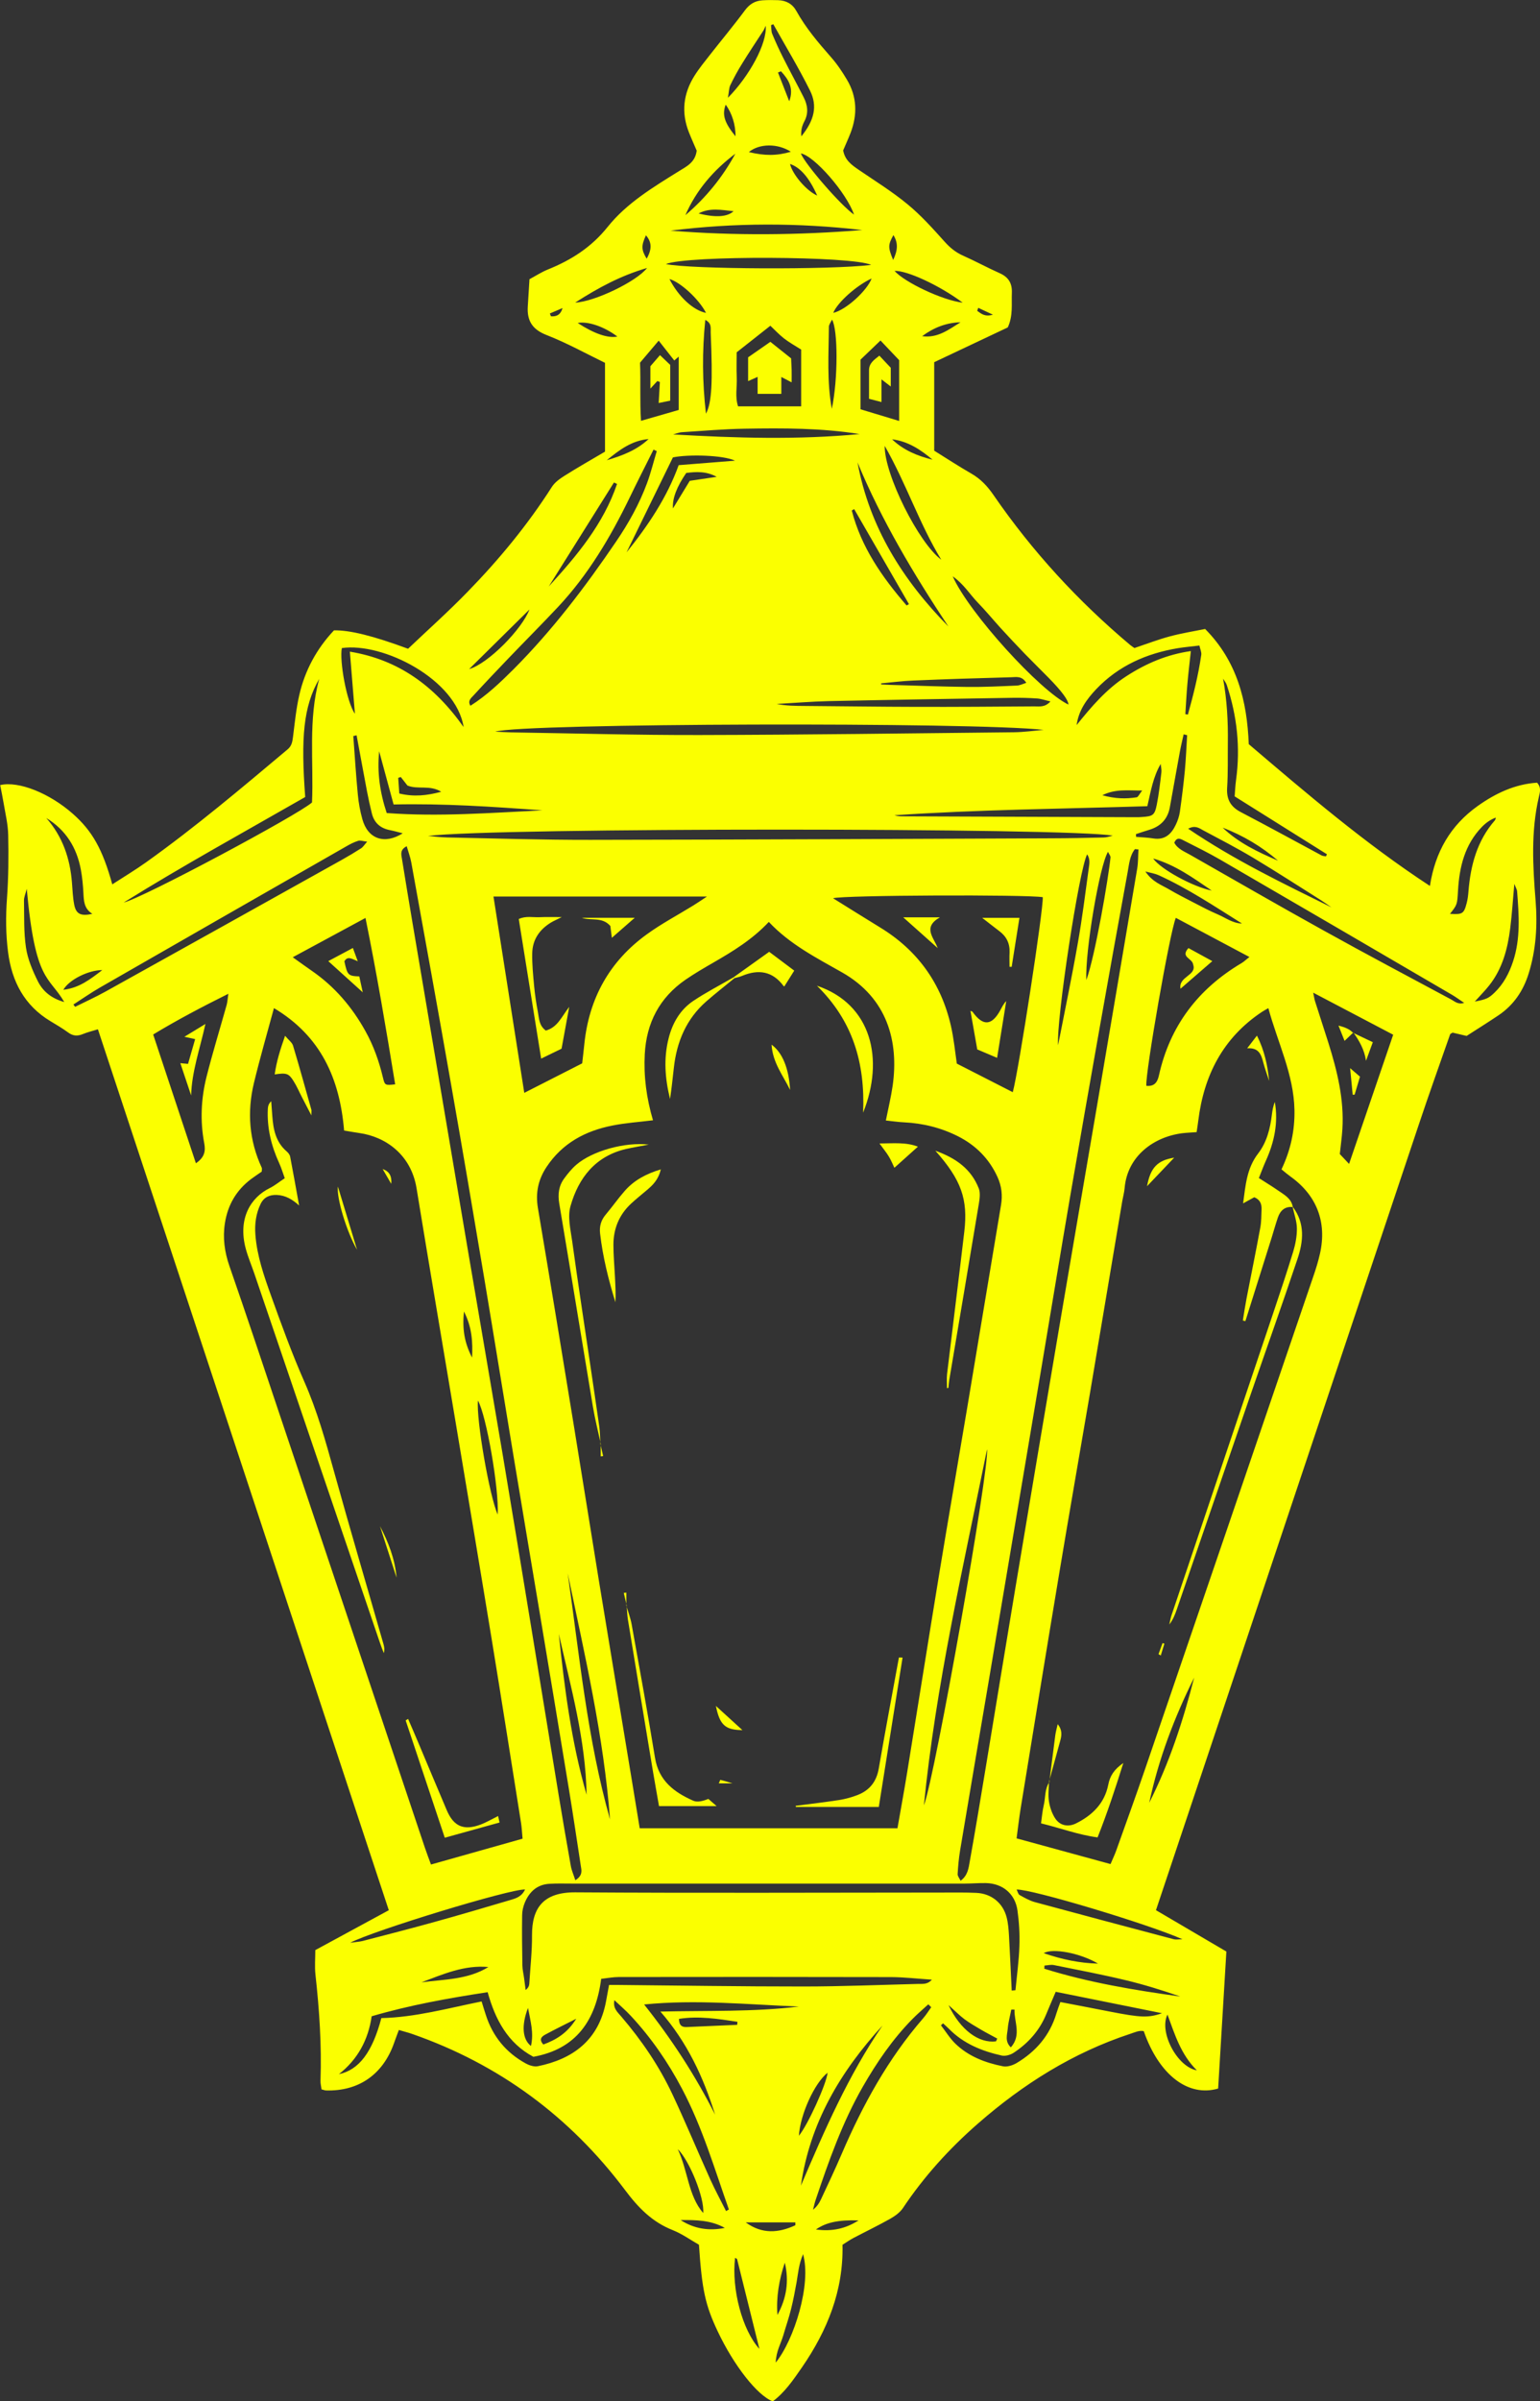 <svg width="43" height="67" viewBox="0 0 43 67" fill="none" xmlns="http://www.w3.org/2000/svg">
<rect x="0" y="0" width="43" height="67" fill="#333333" stroke="none"/>
<g clip-path="url(#clip0_79_1900)">
<path fill-rule="evenodd" clip-rule="evenodd" d="M3.132 24.678C3.47 24.46 3.781 24.272 4.077 24.062C5.451 23.082 6.739 21.994 8.03 20.91C8.149 20.811 8.164 20.692 8.182 20.556C8.231 20.168 8.269 19.777 8.356 19.397C8.513 18.706 8.844 18.099 9.325 17.589C9.765 17.579 10.418 17.741 11.394 18.102C11.941 17.581 12.525 17.062 13.068 16.501C13.939 15.607 14.733 14.645 15.408 13.588C15.489 13.461 15.625 13.362 15.755 13.28C16.126 13.046 16.507 12.829 16.893 12.602V10.124C16.361 9.866 15.827 9.569 15.263 9.349C14.863 9.194 14.712 8.95 14.737 8.55C14.752 8.306 14.767 8.063 14.784 7.791C14.96 7.697 15.122 7.59 15.299 7.519C15.951 7.256 16.512 6.9 16.968 6.33C17.498 5.668 18.234 5.226 18.951 4.78C19.168 4.645 19.413 4.534 19.453 4.203C19.389 4.052 19.308 3.874 19.237 3.695C19.017 3.142 19.078 2.613 19.39 2.116C19.52 1.909 19.676 1.719 19.826 1.527C20.15 1.113 20.488 0.71 20.8 0.288C20.929 0.114 21.082 0.023 21.286 0.009C21.432 -3.914e-05 21.578 -3.914e-05 21.725 0.005C21.948 0.012 22.125 0.106 22.236 0.306C22.499 0.78 22.846 1.188 23.203 1.594C23.372 1.785 23.516 2.001 23.647 2.221C23.93 2.694 23.945 3.194 23.752 3.703C23.686 3.874 23.608 4.04 23.543 4.196C23.591 4.466 23.775 4.6 23.971 4.734C24.434 5.05 24.915 5.347 25.346 5.704C25.72 6.012 26.049 6.38 26.375 6.743C26.527 6.913 26.685 7.042 26.892 7.134C27.236 7.287 27.569 7.469 27.914 7.623C28.16 7.732 28.264 7.906 28.253 8.17C28.24 8.486 28.291 8.809 28.139 9.136C27.466 9.454 26.773 9.781 26.085 10.106V12.575C26.434 12.792 26.771 13.013 27.118 13.212C27.38 13.362 27.57 13.564 27.741 13.813C28.822 15.384 30.102 16.775 31.561 18C31.598 18.031 31.64 18.056 31.676 18.082C32.005 17.971 32.324 17.849 32.651 17.76C32.979 17.671 33.314 17.618 33.65 17.55C34.542 18.45 34.82 19.553 34.868 20.764C36.486 22.141 38.107 23.53 39.926 24.72C40.074 23.768 40.503 23.03 41.257 22.492C41.76 22.133 42.304 21.879 42.918 21.839C43.047 21.979 42.993 22.12 42.967 22.242C42.745 23.2 42.799 24.165 42.877 25.131C42.932 25.821 42.89 26.501 42.683 27.165C42.533 27.648 42.262 28.047 41.839 28.331C41.546 28.528 41.246 28.715 40.951 28.905C40.808 28.871 40.679 28.842 40.559 28.813C40.538 28.826 40.526 28.831 40.517 28.839C40.507 28.846 40.492 28.851 40.49 28.862C40.196 29.704 39.894 30.544 39.612 31.39C37.169 38.68 34.73 45.971 32.277 53.299C32.929 53.683 33.579 54.064 34.243 54.453C34.165 55.736 34.09 57.003 34.013 58.276C33.18 58.52 32.363 57.9 31.936 56.674C31.806 56.647 31.687 56.708 31.563 56.748C29.961 57.274 28.566 58.152 27.302 59.257C26.508 59.951 25.802 60.727 25.213 61.609C25.13 61.733 24.992 61.832 24.859 61.908C24.52 62.099 24.167 62.268 23.822 62.45C23.727 62.501 23.637 62.564 23.524 62.635C23.555 63.909 23.101 65.027 22.393 66.055C22.151 66.404 21.911 66.757 21.577 67.004C21.14 66.837 20.489 65.997 20.045 65.062C19.693 64.321 19.601 63.899 19.516 62.634C19.29 62.506 19.049 62.332 18.784 62.226C18.207 61.999 17.82 61.599 17.449 61.103C15.912 59.059 13.932 57.597 11.513 56.754C11.399 56.713 11.282 56.686 11.137 56.642C11.091 56.769 11.043 56.888 11.001 57.011C10.693 57.882 10.016 58.355 9.103 58.329C9.069 58.329 9.034 58.311 8.977 58.298C8.969 58.22 8.946 58.138 8.949 58.057C8.984 57.062 8.916 56.073 8.807 55.087C8.784 54.87 8.804 54.648 8.804 54.413C9.484 54.044 10.166 53.675 10.856 53.3C8.144 45.092 5.446 36.927 2.734 28.72C2.581 28.768 2.441 28.8 2.312 28.854C2.161 28.916 2.037 28.908 1.903 28.809C1.746 28.694 1.577 28.595 1.409 28.494C0.682 28.057 0.33 27.388 0.225 26.567C0.161 26.067 0.158 25.57 0.195 25.065C0.237 24.48 0.242 23.89 0.229 23.303C0.224 23 0.149 22.7 0.099 22.398C0.072 22.234 0.036 22.069 0.005 21.906C0.523 21.785 1.386 22.135 2.035 22.708C2.575 23.184 2.866 23.697 3.137 24.683L3.132 24.678ZM18.232 31.259C17.824 31.31 17.459 31.333 17.103 31.405C16.347 31.553 15.704 31.895 15.263 32.558C15.028 32.91 14.948 33.284 15.02 33.709C15.366 35.76 15.702 37.812 16.037 39.864C16.267 41.264 16.487 42.666 16.716 44.066C17.022 45.937 17.335 47.806 17.643 49.677C17.717 50.12 17.788 50.565 17.862 51.013H25.059C25.15 50.489 25.244 49.984 25.326 49.478C25.63 47.608 25.926 45.735 26.233 43.865C26.485 42.333 26.752 40.803 27.008 39.271C27.324 37.39 27.634 35.509 27.95 33.627C27.997 33.352 27.968 33.096 27.852 32.841C27.619 32.329 27.244 31.956 26.751 31.706C26.279 31.468 25.771 31.341 25.241 31.316C25.076 31.308 24.913 31.283 24.735 31.265C24.805 30.913 24.88 30.605 24.925 30.294C25.1 29.06 24.777 27.85 23.513 27.133C22.795 26.726 22.055 26.35 21.467 25.724C21.006 26.215 20.465 26.544 19.915 26.861C19.651 27.013 19.387 27.167 19.137 27.339C18.415 27.839 18.049 28.541 18.003 29.416C17.971 30.032 18.049 30.634 18.234 31.263L18.232 31.259ZM31.008 52.013C31.075 51.854 31.129 51.745 31.169 51.63C31.44 50.872 31.715 50.113 31.977 49.35C33.544 44.773 35.108 40.194 36.671 35.614C36.742 35.407 36.808 35.195 36.856 34.982C37.055 34.102 36.767 33.354 36.035 32.83C35.949 32.768 35.869 32.7 35.782 32.628C36.039 32.089 36.155 31.542 36.144 30.972C36.125 29.974 35.674 29.09 35.415 28.13C35.336 28.176 35.281 28.203 35.232 28.237C34.151 28.958 33.616 29.999 33.459 31.266C33.447 31.371 33.428 31.476 33.412 31.589C33.262 31.601 33.14 31.605 33.02 31.619C32.225 31.716 31.479 32.251 31.402 33.148C31.392 33.27 31.358 33.389 31.337 33.509C31.033 35.306 30.734 37.103 30.43 38.899C30.149 40.551 29.859 42.201 29.584 43.853C29.215 46.06 28.857 48.269 28.496 50.477C28.455 50.738 28.424 51.002 28.385 51.295C29.27 51.538 30.125 51.771 31.007 52.012L31.008 52.013ZM14.591 51.303C14.575 51.127 14.569 50.993 14.548 50.861C14.281 49.182 14.017 47.502 13.743 45.824C13.417 43.833 13.082 41.842 12.75 39.851C12.377 37.619 11.996 35.389 11.631 33.156C11.477 32.209 10.758 31.719 10.041 31.616C9.9 31.596 9.758 31.57 9.608 31.545C9.487 30.099 8.96 28.91 7.649 28.129C7.454 28.85 7.257 29.529 7.091 30.215C6.896 31.023 6.955 31.818 7.308 32.582C7.322 32.611 7.308 32.651 7.308 32.691C7.208 32.761 7.106 32.828 7.009 32.9C6.6 33.21 6.361 33.617 6.28 34.128C6.216 34.539 6.27 34.932 6.404 35.32C6.639 36.002 6.875 36.684 7.104 37.369C8.692 42.098 10.279 46.829 11.865 51.559C11.914 51.706 11.971 51.852 12.034 52.025C12.892 51.783 13.722 51.55 14.591 51.304V51.303ZM26.718 29.678C27.273 29.961 27.776 30.219 28.279 30.475C28.451 29.831 29.139 25.356 29.116 25.034C28.673 24.957 23.551 24.976 23.26 25.063C23.709 25.342 24.141 25.613 24.577 25.88C25.62 26.516 26.28 27.434 26.552 28.626C26.633 28.982 26.668 29.348 26.717 29.68L26.718 29.678ZM14.638 30.494C15.192 30.212 15.721 29.943 16.256 29.67C16.275 29.494 16.298 29.312 16.316 29.13C16.447 27.853 17.021 26.823 18.056 26.073C18.47 25.772 18.926 25.532 19.362 25.263C19.469 25.197 19.574 25.125 19.739 25.016H13.779C14.069 26.861 14.355 28.681 14.639 30.495L14.638 30.494ZM31.786 23.701C31.754 23.7 31.722 23.696 31.689 23.693C31.543 23.88 31.527 24.115 31.486 24.337C31.221 25.78 30.962 27.223 30.706 28.668C30.427 30.246 30.149 31.824 29.878 33.402C29.61 34.969 29.352 36.537 29.089 38.104C28.864 39.444 28.639 40.782 28.413 42.121C28.15 43.678 27.89 45.234 27.627 46.789C27.353 48.405 27.078 50.02 26.807 51.637C26.771 51.854 26.752 52.074 26.739 52.293C26.736 52.347 26.788 52.407 26.822 52.478C27.026 52.328 27.045 52.122 27.078 51.938C27.238 51.048 27.385 50.155 27.533 49.263C27.809 47.599 28.079 45.933 28.358 44.269C28.767 41.821 29.179 39.374 29.594 36.927C29.932 34.926 30.278 32.926 30.619 30.925C30.998 28.695 31.377 26.466 31.753 24.236C31.782 24.061 31.777 23.88 31.788 23.702L31.786 23.701ZM16.066 52.463C16.283 52.324 16.236 52.184 16.216 52.054C16.108 51.353 16.005 50.651 15.89 49.952C15.611 48.251 15.328 46.55 15.044 44.85C14.815 43.475 14.582 42.102 14.355 40.727C14.074 39.038 13.803 37.348 13.52 35.66C13.218 33.864 12.914 32.068 12.598 30.274C12.235 28.203 11.858 26.135 11.484 24.066C11.457 23.917 11.402 23.771 11.356 23.612C11.17 23.706 11.2 23.833 11.221 23.95C11.319 24.554 11.418 25.158 11.52 25.761C11.779 27.292 12.039 28.823 12.298 30.355C12.552 31.851 12.804 33.346 13.057 34.841C13.387 36.781 13.722 38.721 14.049 40.663C14.312 42.23 14.569 43.8 14.827 45.369C15.085 46.937 15.34 48.507 15.597 50.075C15.706 50.738 15.82 51.401 15.938 52.064C15.96 52.19 16.015 52.308 16.064 52.463H16.066ZM13.448 55.848C13.493 55.994 13.528 56.109 13.566 56.224C13.759 56.824 14.132 57.275 14.681 57.576C14.78 57.63 14.916 57.675 15.022 57.652C15.977 57.456 16.72 56.941 16.923 55.835C16.951 55.684 16.979 55.532 17.006 55.385C17.111 55.385 17.171 55.385 17.231 55.385C18.963 55.401 20.696 55.429 22.428 55.428C23.501 55.428 24.575 55.383 25.648 55.356C25.767 55.354 25.899 55.375 26.02 55.238C25.614 55.211 25.251 55.168 24.887 55.166C22.35 55.16 19.813 55.161 17.276 55.164C17.12 55.164 16.964 55.195 16.786 55.215C16.637 56.372 16.092 57.173 14.893 57.39C14.175 57.007 13.828 56.348 13.616 55.587C12.506 55.757 11.445 55.947 10.378 56.259C10.283 56.915 9.989 57.462 9.463 57.875C10.028 57.755 10.398 57.254 10.648 56.31C11.591 56.289 12.497 56.037 13.449 55.845L13.448 55.848ZM11.948 23.325C12.128 23.34 12.307 23.363 12.487 23.367C13.817 23.394 15.145 23.436 16.475 23.434C20.767 23.429 25.059 23.407 29.352 23.391C29.839 23.39 30.328 23.38 30.816 23.368C30.901 23.367 30.985 23.336 31.07 23.317C29.927 23.095 13.813 23.087 11.949 23.325H11.948ZM28.248 55.542C28.284 55.538 28.319 55.534 28.354 55.532C28.393 55.119 28.451 54.709 28.464 54.296C28.476 53.967 28.456 53.634 28.41 53.308C28.346 52.842 27.996 52.552 27.528 52.543C27.333 52.539 27.139 52.557 26.943 52.557C23.282 52.557 19.622 52.557 15.962 52.557C15.754 52.557 15.546 52.55 15.341 52.563C14.999 52.582 14.781 52.784 14.654 53.087C14.608 53.198 14.579 53.324 14.579 53.444C14.572 53.909 14.578 54.375 14.586 54.84C14.588 54.962 14.619 55.083 14.635 55.204C14.65 55.312 14.662 55.42 14.677 55.527C14.755 55.463 14.775 55.407 14.779 55.349C14.807 54.898 14.858 54.445 14.855 53.994C14.853 53.253 15.156 52.796 16.063 52.801C19.479 52.824 22.895 52.808 26.311 52.807C26.627 52.807 26.945 52.801 27.262 52.816C27.68 52.835 28.005 53.096 28.108 53.501C28.15 53.664 28.163 53.838 28.173 54.007C28.202 54.52 28.224 55.032 28.249 55.545L28.248 55.542ZM32.831 25.612C32.665 26 31.975 29.956 32.008 30.297C32.217 30.319 32.313 30.215 32.358 30.015C32.664 28.625 33.455 27.591 34.669 26.872C34.735 26.833 34.79 26.777 34.887 26.703C34.184 26.329 33.518 25.977 32.831 25.61V25.612ZM8.174 26.71C8.391 26.865 8.549 26.979 8.709 27.09C9.344 27.528 9.831 28.099 10.204 28.772C10.432 29.18 10.585 29.616 10.693 30.069C10.746 30.288 10.754 30.285 11.034 30.256C10.783 28.722 10.526 27.19 10.205 25.613C9.51 25.989 8.861 26.339 8.174 26.71ZM38.9 28.871C38.15 28.477 37.436 28.102 36.667 27.698C36.695 27.83 36.702 27.889 36.721 27.944C36.843 28.33 36.97 28.712 37.091 29.096C37.338 29.883 37.534 30.677 37.482 31.511C37.467 31.741 37.435 31.971 37.41 32.201C37.498 32.293 37.577 32.376 37.669 32.476C38.084 31.263 38.485 30.085 38.9 28.873V28.871ZM13.83 20.415C13.975 20.421 14.12 20.432 14.266 20.435C16.021 20.462 17.776 20.513 19.531 20.509C22.456 20.503 25.384 20.463 28.307 20.432C28.586 20.429 28.864 20.389 29.142 20.366C27.224 20.144 14.6 20.176 13.829 20.415H13.83ZM5.47 32.458C5.724 32.285 5.741 32.105 5.702 31.896C5.585 31.275 5.614 30.653 5.767 30.044C5.937 29.371 6.142 28.707 6.329 28.039C6.352 27.952 6.356 27.861 6.376 27.729C5.634 28.098 4.951 28.458 4.277 28.865C4.678 30.076 5.069 31.252 5.47 32.458ZM2.049 28.029C2.065 28.051 2.082 28.071 2.098 28.093C2.379 27.952 2.666 27.823 2.94 27.671C5.145 26.447 7.348 25.217 9.552 23.988C9.733 23.887 9.911 23.78 10.084 23.669C10.138 23.634 10.174 23.573 10.252 23.484C10.133 23.471 10.06 23.442 10.001 23.461C9.886 23.497 9.774 23.554 9.67 23.615C7.374 24.927 5.078 26.242 2.784 27.559C2.532 27.704 2.293 27.873 2.047 28.03L2.049 28.029ZM32.787 23.511C32.88 23.689 33.069 23.759 33.234 23.853C34.474 24.559 35.709 25.272 36.957 25.963C38.14 26.62 39.336 27.253 40.529 27.893C40.623 27.944 40.712 28.037 40.883 27.983C40.75 27.894 40.652 27.822 40.549 27.761C38.391 26.501 36.233 25.241 34.072 23.987C33.745 23.798 33.407 23.631 33.069 23.46C32.977 23.414 32.866 23.336 32.79 23.511H32.787ZM18.338 12.588C18.309 12.573 18.278 12.559 18.248 12.545C18.026 12.991 17.798 13.434 17.582 13.883C17.046 14.989 16.424 16.037 15.58 16.937C15.128 17.418 14.662 17.885 14.204 18.362C13.874 18.706 13.546 19.051 13.224 19.402C13.158 19.475 13.048 19.553 13.136 19.692C13.587 19.407 13.967 19.045 14.339 18.674C15.423 17.587 16.346 16.372 17.207 15.105C17.552 14.599 17.849 14.065 18.063 13.49C18.173 13.196 18.247 12.889 18.338 12.588ZM22.37 11.338V9.754C22.193 9.641 22.032 9.554 21.89 9.442C21.747 9.33 21.623 9.195 21.51 9.089C21.214 9.322 20.913 9.559 20.57 9.83C20.57 10.028 20.56 10.283 20.572 10.539C20.583 10.802 20.52 11.07 20.608 11.338H22.37ZM25.797 50.377C26.117 49.531 27.635 40.927 27.56 40.441C26.889 43.749 26.13 47.023 25.797 50.377ZM8.913 18.943C8.467 19.719 8.4 20.588 8.522 22.239C6.836 23.205 5.119 24.148 3.454 25.183C4.004 25.049 8.316 22.742 8.712 22.391C8.761 21.254 8.6 20.084 8.913 18.944V18.943ZM29.478 55.576C29.374 55.821 29.292 56.008 29.214 56.199C29.028 56.654 28.714 57.007 28.308 57.275C28.217 57.336 28.076 57.377 27.974 57.356C27.422 57.233 26.905 57.026 26.496 56.609C26.444 56.557 26.387 56.507 26.332 56.456C26.313 56.475 26.293 56.494 26.273 56.512C26.405 56.682 26.52 56.871 26.672 57.02C27.042 57.38 27.512 57.557 28.005 57.655C28.122 57.678 28.272 57.63 28.38 57.568C28.923 57.245 29.315 56.794 29.498 56.176C29.529 56.075 29.568 55.976 29.608 55.862C30.093 55.955 30.546 56.041 30.998 56.13C31.846 56.295 32.06 56.308 32.446 56.174C31.42 55.967 30.47 55.775 29.478 55.576ZM32.036 22.495C29.668 22.569 27.318 22.589 24.974 22.748C25.07 22.778 25.166 22.778 25.261 22.778C27.419 22.786 29.576 22.794 31.732 22.802C31.781 22.802 31.83 22.801 31.879 22.797C32.19 22.777 32.24 22.751 32.3 22.451C32.36 22.153 32.393 21.847 32.429 21.545C32.437 21.471 32.415 21.393 32.409 21.316C32.198 21.677 32.134 22.07 32.036 22.495ZM20.274 61.694C20.301 61.679 20.327 61.665 20.352 61.65C19.951 60.516 19.612 59.357 19.044 58.283C18.654 57.543 18.184 56.861 17.616 56.25C17.473 56.095 17.308 55.956 17.155 55.81C17.107 56.035 17.245 56.146 17.349 56.269C17.916 56.931 18.405 57.648 18.776 58.438C19.145 59.222 19.477 60.024 19.834 60.815C19.97 61.114 20.127 61.403 20.273 61.695L20.274 61.694ZM26.002 56.006C25.974 55.979 25.947 55.952 25.92 55.926C25.77 56.064 25.614 56.196 25.472 56.341C24.921 56.902 24.481 57.546 24.091 58.225C23.517 59.225 23.137 60.307 22.771 61.394C22.742 61.479 22.726 61.57 22.701 61.657C22.81 61.572 22.875 61.471 22.926 61.362C23.121 60.942 23.321 60.524 23.503 60.097C24.089 58.732 24.797 57.444 25.775 56.317C25.86 56.22 25.928 56.109 26.003 56.004L26.002 56.006ZM29.331 19.572C29.178 19.537 29.068 19.497 28.956 19.489C28.726 19.474 28.494 19.467 28.263 19.471C26.558 19.5 24.849 19.526 23.144 19.563C22.657 19.574 22.172 19.615 21.686 19.642C21.95 19.696 22.216 19.696 22.479 19.698C23.516 19.706 24.552 19.721 25.589 19.723C26.686 19.726 27.782 19.718 28.879 19.71C29.017 19.708 29.171 19.746 29.331 19.572ZM18.439 56.128C19.763 56.097 21.038 56.141 22.306 55.988C20.875 55.932 19.447 55.785 17.985 55.93C18.756 56.898 19.417 57.915 19.967 59.004C19.641 57.961 19.189 56.985 18.44 56.128H18.439ZM25.106 11.747V10.05C24.918 9.851 24.737 9.661 24.585 9.501C24.396 9.683 24.223 9.849 24.028 10.035V11.42C24.391 11.529 24.733 11.633 25.106 11.746V11.747ZM17.871 10.121C17.893 10.641 17.862 11.173 17.898 11.742C18.285 11.63 18.617 11.534 18.951 11.439V9.951C18.91 9.988 18.868 10.023 18.827 10.059C18.686 9.878 18.544 9.699 18.392 9.505C18.242 9.682 18.063 9.893 17.871 10.12V10.121ZM37.024 23.894C37.033 23.875 37.043 23.855 37.051 23.836C36.198 23.302 35.346 22.768 34.474 22.221C34.486 22.07 34.492 21.913 34.514 21.757C34.637 20.855 34.541 19.977 34.255 19.116C34.235 19.052 34.186 18.996 34.151 18.936C34.261 19.537 34.292 20.133 34.284 20.733C34.279 21.149 34.291 21.565 34.264 21.982C34.244 22.305 34.361 22.511 34.644 22.659C35.401 23.054 36.147 23.464 36.899 23.867C36.935 23.887 36.983 23.887 37.024 23.895V23.894ZM15.851 43.899C16.181 46.197 16.397 48.518 17.033 50.765C16.857 48.44 16.327 46.176 15.851 43.899ZM18.593 7.368C19.267 7.514 23.202 7.531 24.325 7.392C23.814 7.143 19.188 7.124 18.593 7.368ZM30.062 20.231C30.473 19.719 30.891 19.23 31.444 18.872C31.998 18.512 32.588 18.26 33.251 18.167C33.216 18.497 33.18 18.787 33.155 19.078C33.129 19.361 33.116 19.644 33.097 19.927C33.121 19.931 33.145 19.933 33.169 19.938C33.321 19.388 33.461 18.837 33.542 18.271C33.553 18.197 33.511 18.113 33.49 18.012C33.273 18.039 33.08 18.055 32.889 18.086C32.013 18.232 31.232 18.575 30.609 19.229C30.341 19.512 30.117 19.824 30.062 20.23V20.231ZM12.945 20.287C12.738 18.956 10.699 17.918 9.545 18.083C9.475 18.43 9.675 19.58 9.91 19.917C9.863 19.339 9.816 18.762 9.769 18.183C11.115 18.403 12.128 19.13 12.945 20.287ZM10.99 22.447C10.856 21.955 10.722 21.459 10.587 20.963C10.528 21.548 10.606 22.107 10.798 22.686C12.259 22.794 13.701 22.68 15.145 22.611C13.766 22.509 12.388 22.416 10.99 22.447ZM26.481 17.481C25.512 16.02 24.616 14.523 23.943 12.901C24.278 14.71 25.209 16.191 26.481 17.481ZM18.723 6.436C20.508 6.58 22.292 6.562 24.077 6.419C22.292 6.213 20.506 6.212 18.723 6.436ZM29.833 19.659C29.828 19.533 29.645 19.285 29.282 18.915C29.06 18.688 28.832 18.467 28.612 18.24C28.382 18.003 28.158 17.761 27.935 17.519C27.722 17.284 27.521 17.039 27.299 16.811C27.078 16.582 26.912 16.299 26.602 16.081C27.046 17.091 29.041 19.285 29.833 19.659ZM24.01 12.113C22.938 11.941 21.864 11.944 20.792 11.962C20.209 11.972 19.625 12.022 19.041 12.06C18.958 12.065 18.876 12.102 18.794 12.122C20.544 12.223 22.28 12.276 24.01 12.111V12.113ZM14.659 52.722C14.246 52.702 10.432 53.866 9.778 54.208C9.943 54.185 10.037 54.181 10.127 54.158C10.797 53.984 11.467 53.812 12.134 53.627C12.835 53.433 13.534 53.227 14.233 53.02C14.387 52.974 14.559 52.935 14.661 52.722H14.659ZM22.363 60.985C23.02 59.443 23.688 57.906 24.642 56.517C23.47 57.795 22.612 59.234 22.363 60.985ZM33.018 54.111C32.056 53.684 28.81 52.709 28.386 52.723C28.417 52.783 28.43 52.855 28.471 52.877C28.608 52.954 28.75 53.035 28.899 53.075C30.189 53.425 31.483 53.768 32.775 54.11C32.839 54.126 32.913 54.111 33.019 54.111H33.018ZM29.543 29.168C29.735 28.187 29.93 27.257 30.094 26.32C30.218 25.624 30.305 24.921 30.401 24.221C30.418 24.101 30.443 23.969 30.356 23.838C30.132 24.248 29.488 28.479 29.544 29.168H29.543ZM20.524 12.854C20.195 12.697 19.217 12.673 18.789 12.763C18.364 13.634 17.929 14.522 17.494 15.413C18.097 14.665 18.625 13.878 18.95 12.979C19.484 12.937 20.005 12.896 20.524 12.854ZM37.184 25.322C37.084 25.255 36.988 25.185 36.887 25.12C36.258 24.724 35.635 24.32 34.997 23.938C34.538 23.663 34.062 23.417 33.589 23.165C33.485 23.108 33.373 23.018 33.176 23.123C34.464 23.997 35.819 24.648 37.184 25.321V25.322ZM33.145 20.513C33.113 20.505 33.081 20.497 33.05 20.489C33.015 20.649 32.975 20.809 32.945 20.971C32.85 21.487 32.759 22.005 32.665 22.522C32.605 22.858 32.403 23.062 32.081 23.157C31.959 23.193 31.838 23.235 31.718 23.274C31.718 23.299 31.72 23.325 31.722 23.351C31.884 23.364 32.045 23.369 32.205 23.395C32.528 23.446 32.709 23.271 32.833 23.007C32.885 22.898 32.925 22.778 32.943 22.661C32.998 22.273 33.047 21.885 33.084 21.497C33.114 21.17 33.127 20.842 33.147 20.514L33.145 20.513ZM15.603 45.59C15.761 47.103 15.954 48.611 16.379 50.078C16.353 48.543 15.938 47.073 15.603 45.59ZM9.957 20.517C9.926 20.524 9.895 20.53 9.865 20.537C9.906 21.083 9.939 21.63 9.992 22.176C10.013 22.405 10.056 22.635 10.118 22.858C10.271 23.41 10.734 23.573 11.246 23.251C11.116 23.219 10.999 23.185 10.883 23.162C10.617 23.109 10.446 22.957 10.382 22.693C10.332 22.492 10.288 22.29 10.249 22.088C10.149 21.565 10.055 21.041 9.957 20.518V20.517ZM24.604 19.068V19.098C24.687 19.103 24.772 19.107 24.856 19.11C25.574 19.13 26.292 19.159 27.01 19.167C27.471 19.172 27.934 19.149 28.396 19.129C28.479 19.125 28.561 19.082 28.656 19.053C28.532 18.85 28.37 18.895 28.235 18.897C27.322 18.921 26.41 18.951 25.499 18.989C25.2 19.001 24.903 19.04 24.605 19.067L24.604 19.068ZM41.181 27.946C41.504 27.884 41.567 27.853 41.727 27.7C41.979 27.459 42.137 27.16 42.246 26.831C42.461 26.189 42.412 25.531 42.361 24.873C42.357 24.817 42.322 24.763 42.283 24.662C42.243 25.11 42.218 25.509 42.168 25.903C42.096 26.477 41.951 27.029 41.583 27.494C41.472 27.636 41.342 27.765 41.181 27.944V27.946ZM29.164 54.844C29.162 54.874 29.16 54.902 29.159 54.932C30.399 55.319 31.673 55.53 32.957 55.708C32.452 55.534 31.942 55.374 31.424 55.251C30.764 55.093 30.096 54.965 29.429 54.831C29.346 54.813 29.253 54.839 29.164 54.844ZM40.488 25.499C40.834 25.52 40.875 25.499 40.953 25.198C40.981 25.093 40.994 24.984 41.002 24.875C41.061 24.143 41.244 23.457 41.74 22.89C41.756 22.871 41.759 22.837 41.767 22.812C41.607 22.872 41.483 22.965 41.377 23.074C40.899 23.568 40.75 24.186 40.711 24.846C40.688 25.241 40.691 25.241 40.488 25.497V25.499ZM24.703 12.441C24.69 13.234 25.652 15.154 26.282 15.617C25.675 14.627 25.312 13.511 24.703 12.441ZM1.293 22.825C1.748 23.341 1.956 23.952 2.009 24.625C2.025 24.831 2.033 25.04 2.072 25.242C2.124 25.505 2.255 25.57 2.579 25.499C2.345 25.353 2.34 25.137 2.329 24.916C2.318 24.697 2.296 24.477 2.257 24.263C2.143 23.65 1.838 23.157 1.293 22.825ZM1.794 27.959C1.363 27.223 0.985 27.421 0.747 24.801C0.712 24.945 0.667 25.036 0.67 25.129C0.678 25.567 0.661 26.013 0.726 26.445C0.774 26.764 0.908 27.078 1.052 27.37C1.186 27.642 1.409 27.85 1.793 27.959H1.794ZM21.592 0.676C21.572 0.684 21.549 0.694 21.529 0.702C21.54 0.784 21.532 0.873 21.562 0.946C21.655 1.17 21.757 1.393 21.867 1.61C22.053 1.981 22.253 2.345 22.44 2.715C22.55 2.931 22.582 3.154 22.461 3.384C22.398 3.503 22.357 3.633 22.375 3.804C22.734 3.362 22.834 2.963 22.617 2.527C22.303 1.896 21.937 1.291 21.592 0.676ZM30.333 27.346C30.579 26.672 30.954 24.48 31.007 23.925C31.011 23.88 30.966 23.832 30.938 23.768C30.702 24.147 30.294 26.559 30.333 27.345V27.346ZM32.089 50.302C32.651 49.191 33.035 48.014 33.344 46.808C32.79 47.922 32.351 49.077 32.089 50.302ZM17.229 13.503C17.199 13.49 17.171 13.476 17.143 13.463C16.535 14.43 15.929 15.398 15.322 16.365C16.106 15.508 16.849 14.623 17.229 13.503ZM22.422 62.901C22.3 63.187 22.286 63.436 22.243 63.677C22.198 63.929 22.15 64.181 22.088 64.429C22.027 64.677 21.942 64.918 21.871 65.163C21.804 65.392 21.671 65.605 21.66 65.922C22.177 65.285 22.66 63.731 22.424 62.9L22.422 62.901ZM25.315 16.893C25.337 16.881 25.358 16.869 25.38 16.857C24.87 15.973 24.36 15.089 23.85 14.205C23.827 14.217 23.806 14.231 23.783 14.244C24.047 15.27 24.634 16.109 25.315 16.895V16.893ZM31.979 24.314C32.179 24.612 32.43 24.69 32.645 24.817C32.865 24.946 33.093 25.062 33.32 25.179C33.546 25.296 33.772 25.416 34.007 25.516C34.225 25.61 34.424 25.764 34.679 25.769C33.915 25.291 33.167 24.79 32.346 24.418C32.254 24.376 32.151 24.361 31.978 24.316L31.979 24.314ZM13.345 39.08C13.295 39.604 13.666 41.744 13.897 42.261C13.936 41.539 13.581 39.492 13.345 39.08ZM20.525 62.999C20.421 63.872 20.728 65.019 21.204 65.541C20.997 64.709 20.791 63.874 20.582 63.04C20.578 63.022 20.545 63.013 20.525 62.999ZM23.226 11.408C23.403 10.572 23.398 9.195 23.232 8.918C23.197 8.993 23.146 9.055 23.144 9.117C23.139 9.88 23.085 10.645 23.226 11.408ZM19.693 8.926C19.604 9.806 19.609 10.656 19.712 11.543C19.875 11.233 19.903 10.688 19.844 9.275C19.838 9.162 19.883 9.024 19.693 8.926ZM21.38 0.72C21.358 0.764 21.342 0.811 21.316 0.853C21.118 1.159 20.914 1.461 20.724 1.771C20.602 1.966 20.492 2.169 20.392 2.376C20.352 2.46 20.355 2.566 20.325 2.729C20.925 2.121 21.42 1.215 21.381 0.718L21.38 0.72ZM22.361 4.281C22.479 4.584 23.488 5.743 23.846 5.988C23.641 5.385 22.736 4.346 22.361 4.281ZM19.137 6.004C19.706 5.521 20.174 4.949 20.532 4.289C19.93 4.743 19.445 5.298 19.137 6.004ZM18.067 7.477C17.328 7.694 16.716 8.023 16.061 8.443C16.594 8.423 17.782 7.852 18.067 7.477ZM26.88 8.445C26.232 7.961 25.32 7.542 24.978 7.559C25.255 7.876 26.32 8.381 26.88 8.445ZM13.099 18.669C13.632 18.518 14.578 17.552 14.783 17.007C14.188 17.594 13.642 18.132 13.099 18.669ZM32.598 56.212C32.354 56.706 32.877 57.677 33.419 57.768C32.971 57.326 32.802 56.763 32.598 56.212ZM23.108 57.834C22.742 58.125 22.347 58.99 22.306 59.593C22.546 59.311 23.076 58.152 23.108 57.834ZM19.634 61.749C19.679 61.339 19.249 60.28 18.925 59.967C19.216 60.59 19.212 61.254 19.634 61.749ZM11.769 55.312C12.405 55.227 13.065 55.239 13.637 54.885C12.966 54.823 12.373 55.085 11.769 55.312ZM19.161 13.197C18.899 13.579 18.768 13.912 18.791 14.186C18.963 13.903 19.114 13.655 19.26 13.416C19.519 13.377 19.765 13.341 20.011 13.305C19.727 13.147 19.441 13.16 19.161 13.197ZM27.811 56.957C27.821 56.931 27.834 56.906 27.846 56.882C27.693 56.798 27.538 56.719 27.388 56.631C27.232 56.538 27.073 56.448 26.928 56.34C26.794 56.239 26.673 56.115 26.485 55.947C26.817 56.646 27.334 57.019 27.809 56.959L27.811 56.957ZM20.584 56.498C20.587 56.469 20.588 56.441 20.591 56.413C20.05 56.332 19.511 56.244 18.958 56.332C18.961 56.525 19.052 56.565 19.174 56.56C19.645 56.541 20.115 56.519 20.584 56.498ZM22.208 62.091C22.208 62.064 22.208 62.037 22.208 62.01H20.822C21.278 62.344 21.739 62.307 22.206 62.091H22.208ZM33.834 24.849C33.293 24.48 32.823 24.138 32.199 23.954C32.402 24.252 33.324 24.751 33.834 24.849ZM12.321 22.093C12 21.893 11.663 22.038 11.376 21.918C11.315 21.839 11.253 21.761 11.191 21.681C11.167 21.688 11.143 21.696 11.119 21.704C11.128 21.847 11.139 21.99 11.149 22.141C11.556 22.238 11.916 22.2 12.321 22.092V22.093ZM19.713 8.73C19.514 8.342 18.99 7.867 18.692 7.786C18.941 8.27 19.349 8.658 19.713 8.73ZM34.139 23.093C34.581 23.519 35.128 23.776 35.686 24.016C35.226 23.62 34.712 23.314 34.139 23.093ZM23.266 8.73C23.626 8.648 24.214 8.105 24.337 7.771C23.927 7.958 23.387 8.431 23.266 8.73ZM21.913 63.134C21.753 63.614 21.67 64.096 21.707 64.593C21.962 64.132 22.037 63.645 21.913 63.134ZM30.659 54.79C30.171 54.498 29.384 54.347 29.144 54.499C29.651 54.673 30.148 54.777 30.659 54.79ZM22.082 4.234C21.715 3.998 21.204 4.001 20.91 4.243C21.348 4.351 21.702 4.348 22.082 4.234ZM20.239 62.164C19.848 61.946 19.428 61.941 19.005 61.946C19.385 62.192 19.801 62.254 20.239 62.164ZM28.327 56.073C28.298 56.073 28.267 56.073 28.237 56.073C28.204 56.248 28.154 56.422 28.139 56.599C28.125 56.769 28.047 56.957 28.225 57.127C28.529 56.782 28.315 56.418 28.327 56.073ZM2.856 27.068C2.478 27.066 1.931 27.332 1.768 27.618C2.219 27.564 2.52 27.323 2.856 27.068ZM13.181 37.881C13.202 37.452 13.181 37.033 12.954 36.594C12.906 37.09 12.966 37.459 13.181 37.881ZM24.909 12.258C25.228 12.564 25.62 12.723 26.04 12.827C25.708 12.549 25.355 12.312 24.909 12.258ZM16.942 12.842C17.372 12.716 17.78 12.56 18.11 12.251C17.641 12.29 17.286 12.56 16.942 12.842ZM16.09 56.328C15.758 56.496 15.489 56.628 15.224 56.771C15.126 56.824 15.039 56.902 15.171 57.047C15.525 56.917 15.84 56.732 16.09 56.328ZM26.82 8.992C26.421 9.003 26.068 9.143 25.748 9.38C26.175 9.442 26.49 9.198 26.82 8.992ZM23.972 61.955C23.411 61.937 23.065 62.011 22.783 62.208C23.242 62.272 23.622 62.18 23.972 61.955ZM22.059 4.575C22.129 4.872 22.519 5.325 22.818 5.457C22.596 4.96 22.349 4.673 22.059 4.575ZM31.892 22.058C31.48 22.06 31.151 22.007 30.779 22.189C31.139 22.29 31.439 22.293 31.738 22.247C31.779 22.24 31.809 22.163 31.892 22.058ZM17.238 9.391C16.873 9.113 16.412 8.957 16.13 9.012C16.593 9.312 16.973 9.443 17.238 9.391ZM14.826 57.088C14.909 56.715 14.812 56.401 14.743 56.026C14.557 56.508 14.584 56.901 14.826 57.088ZM20.536 3.803C20.543 3.485 20.434 3.149 20.262 2.921C20.16 3.202 20.222 3.415 20.536 3.803ZM19.506 5.956C19.986 6.079 20.319 6.05 20.482 5.893C20.143 5.859 19.818 5.79 19.506 5.956ZM18.056 7.218C18.207 6.954 18.201 6.756 18.036 6.566C17.902 6.859 17.905 6.966 18.056 7.218ZM21.807 1.989C21.778 2.001 21.75 2.012 21.723 2.023C21.828 2.289 21.934 2.559 22.037 2.826C22.174 2.46 22.015 2.215 21.807 1.989ZM24.939 7.254C25.066 6.987 25.084 6.781 24.946 6.56C24.794 6.834 24.793 6.903 24.939 7.254ZM15.353 8.748C15.362 8.773 15.373 8.799 15.383 8.825C15.531 8.838 15.652 8.79 15.707 8.596C15.589 8.647 15.471 8.697 15.353 8.747V8.748ZM27.314 8.59C27.305 8.619 27.296 8.645 27.286 8.674C27.395 8.748 27.495 8.85 27.724 8.78C27.55 8.699 27.432 8.645 27.316 8.59H27.314Z" fill="#FBFF00"/>
<path fill-rule="evenodd" clip-rule="evenodd" d="M16.774 40.283C16.7 39.941 16.614 39.601 16.556 39.256C16.24 37.364 15.933 35.471 15.615 33.579C15.572 33.322 15.601 33.09 15.753 32.883C15.854 32.745 15.963 32.611 16.091 32.5C16.54 32.113 17.449 31.86 18.113 31.937C17.878 31.983 17.678 32.015 17.482 32.059C16.628 32.258 16.155 32.861 15.93 33.652C15.844 33.95 15.93 34.306 15.976 34.629C16.133 35.768 16.307 36.902 16.475 38.04C16.562 38.631 16.651 39.224 16.735 39.817C16.756 39.973 16.755 40.134 16.765 40.293L16.774 40.285V40.283Z" fill="#FBFF00"/>
<path fill-rule="evenodd" clip-rule="evenodd" d="M26.442 38.736C26.442 38.604 26.429 38.47 26.444 38.339C26.602 37.014 26.77 35.691 26.925 34.367C27.032 33.461 26.841 32.922 26.117 32.108C26.708 32.32 27.12 32.628 27.329 33.159C27.377 33.283 27.355 33.446 27.332 33.586C27.059 35.228 26.782 36.866 26.505 38.506C26.493 38.579 26.489 38.652 26.482 38.724C26.469 38.727 26.456 38.731 26.442 38.734V38.736Z" fill="#FBFF00"/>
<path fill-rule="evenodd" clip-rule="evenodd" d="M18.451 32.628C18.385 32.914 18.231 33.065 18.063 33.206C17.914 33.333 17.761 33.454 17.619 33.586C17.289 33.894 17.129 34.282 17.128 34.73C17.128 35.023 17.155 35.315 17.17 35.608C17.182 35.85 17.197 36.093 17.184 36.337C16.99 35.709 16.832 35.075 16.756 34.423C16.732 34.215 16.782 34.043 16.919 33.883C17.1 33.668 17.261 33.437 17.445 33.228C17.7 32.938 18.026 32.758 18.451 32.628Z" fill="#FBFF00"/>
<path fill-rule="evenodd" clip-rule="evenodd" d="M22.81 27.504C24.34 28.02 24.697 29.559 24.1 31.046C24.159 29.65 23.808 28.482 22.81 27.504Z" fill="#FBFF00"/>
<path fill-rule="evenodd" clip-rule="evenodd" d="M25.201 46.253C24.981 47.636 24.761 49.02 24.538 50.419H22.221C22.221 50.408 22.218 50.399 22.217 50.387C22.621 50.334 23.026 50.288 23.43 50.225C23.608 50.197 23.787 50.148 23.956 50.081C24.285 49.95 24.475 49.708 24.537 49.345C24.715 48.312 24.911 47.281 25.1 46.248C25.134 46.25 25.169 46.25 25.202 46.251L25.201 46.253Z" fill="#FBFF00"/>
<path fill-rule="evenodd" clip-rule="evenodd" d="M17.486 44.793C17.539 44.974 17.607 45.15 17.639 45.335C17.862 46.572 18.087 47.81 18.29 49.051C18.395 49.691 18.828 50.011 19.358 50.245C19.475 50.296 19.632 50.253 19.779 50.194C19.84 50.246 19.899 50.299 20.009 50.395H18.401C18.349 50.093 18.29 49.774 18.236 49.452C18 48.03 17.764 46.608 17.532 45.187C17.511 45.055 17.508 44.919 17.496 44.785L17.486 44.793Z" fill="#FBFF00"/>
<path fill-rule="evenodd" clip-rule="evenodd" d="M20.509 27.292C20.246 27.508 19.979 27.717 19.724 27.939C19.163 28.43 18.895 29.068 18.815 29.797C18.782 30.086 18.753 30.375 18.709 30.664C18.569 30.1 18.525 29.536 18.67 28.968C18.778 28.541 18.994 28.171 19.362 27.925C19.723 27.684 20.111 27.485 20.486 27.267L20.509 27.292Z" fill="#FBFF00"/>
<path fill-rule="evenodd" clip-rule="evenodd" d="M20.486 27.266C20.811 27.035 21.134 26.802 21.477 26.558C21.706 26.73 21.946 26.911 22.177 27.083C22.084 27.231 21.997 27.369 21.902 27.52C21.918 27.524 21.888 27.526 21.88 27.514C21.57 27.094 21.175 27.039 20.717 27.231C20.65 27.26 20.578 27.272 20.509 27.293L20.486 27.268V27.266Z" fill="#FBFF00"/>
<path fill-rule="evenodd" clip-rule="evenodd" d="M24.973 32.584C24.935 32.507 24.887 32.384 24.82 32.273C24.752 32.159 24.667 32.058 24.557 31.906C24.949 31.903 25.307 31.867 25.63 31.995C25.412 32.192 25.192 32.388 24.973 32.584Z" fill="#FBFF00"/>
<path fill-rule="evenodd" clip-rule="evenodd" d="M22.061 30.412C21.867 30.011 21.573 29.651 21.544 29.149C21.847 29.371 22.027 29.809 22.061 30.412Z" fill="#FBFF00"/>
<path fill-rule="evenodd" clip-rule="evenodd" d="M19.989 47.6C20.268 47.853 20.489 48.054 20.73 48.275C20.254 48.271 20.096 48.136 19.989 47.6Z" fill="#FBFF00"/>
<path fill-rule="evenodd" clip-rule="evenodd" d="M20.451 49.761H20.07C20.091 49.716 20.108 49.663 20.115 49.663C20.199 49.683 20.285 49.71 20.453 49.761H20.451Z" fill="#FBFF00"/>
<path fill-rule="evenodd" clip-rule="evenodd" d="M16.763 40.291C16.789 40.403 16.816 40.516 16.841 40.628C16.818 40.631 16.795 40.634 16.773 40.636V40.283L16.763 40.291Z" fill="#FBFF00"/>
<path fill-rule="evenodd" clip-rule="evenodd" d="M17.496 44.785C17.469 44.672 17.442 44.559 17.417 44.446C17.439 44.443 17.463 44.44 17.488 44.438V44.793L17.497 44.785H17.496Z" fill="#FBFF00"/>
<path fill-rule="evenodd" clip-rule="evenodd" d="M36.093 33.679C35.874 33.66 35.749 33.778 35.682 33.969C35.618 34.154 35.567 34.342 35.509 34.528C35.264 35.307 35.018 36.084 34.774 36.862C34.75 36.857 34.726 36.851 34.703 36.846C34.736 36.641 34.767 36.435 34.806 36.23C34.934 35.571 35.069 34.913 35.19 34.253C35.221 34.087 35.219 33.912 35.225 33.742C35.23 33.6 35.19 33.476 35.022 33.406C34.934 33.454 34.832 33.509 34.71 33.577C34.778 33.078 34.81 32.599 35.13 32.185C35.372 31.872 35.468 31.485 35.515 31.092C35.529 30.975 35.551 30.859 35.596 30.747C35.696 31.325 35.582 31.868 35.344 32.392C35.276 32.543 35.219 32.7 35.15 32.871C35.356 33.004 35.532 33.109 35.7 33.227C35.867 33.342 36.057 33.443 36.097 33.675L36.093 33.679Z" fill="#FBFF00"/>
<path fill-rule="evenodd" clip-rule="evenodd" d="M36.097 33.675C36.444 34.133 36.394 34.639 36.227 35.132C35.8 36.405 35.348 37.67 34.91 38.94C34.225 40.925 33.545 42.912 32.862 44.897C32.811 45.045 32.754 45.194 32.65 45.327C32.67 45.239 32.684 45.15 32.712 45.067C33.654 42.268 34.6 39.468 35.541 36.668C35.736 36.09 35.929 35.511 36.108 34.927C36.171 34.718 36.214 34.495 36.212 34.279C36.211 34.078 36.136 33.879 36.093 33.678L36.097 33.674V33.675Z" fill="#FBFF00"/>
<path fill-rule="evenodd" clip-rule="evenodd" d="M29.289 49.716C29.287 49.899 29.261 50.085 29.289 50.264C29.315 50.427 29.372 50.598 29.462 50.736C29.595 50.941 29.822 50.986 30.042 50.879C30.499 50.652 30.842 50.319 30.945 49.797C30.992 49.554 31.107 49.371 31.366 49.192C31.138 49.919 30.918 50.584 30.647 51.268C30.114 51.198 29.617 51.011 29.068 50.876C29.093 50.703 29.104 50.536 29.143 50.376C29.195 50.159 29.166 49.922 29.3 49.725L29.291 49.717L29.289 49.716Z" fill="#FBFF00"/>
<path fill-rule="evenodd" clip-rule="evenodd" d="M35.437 30.162C35.383 29.994 35.322 29.827 35.276 29.656C35.218 29.436 35.158 29.227 34.824 29.25C34.926 29.117 34.999 29.022 35.096 28.897C35.309 29.315 35.394 29.731 35.437 30.162Z" fill="#FBFF00"/>
<path fill-rule="evenodd" clip-rule="evenodd" d="M29.299 49.724C29.355 49.291 29.407 48.859 29.465 48.425C29.477 48.329 29.505 48.236 29.533 48.108C29.658 48.26 29.649 48.409 29.608 48.557C29.504 48.944 29.395 49.329 29.289 49.716L29.299 49.724Z" fill="#FBFF00"/>
<path fill-rule="evenodd" clip-rule="evenodd" d="M32.028 33.098C32.121 32.584 32.317 32.375 32.786 32.302C32.528 32.573 32.282 32.83 32.028 33.098Z" fill="#FBFF00"/>
<path fill-rule="evenodd" clip-rule="evenodd" d="M32.348 46.156C32.386 46.053 32.423 45.95 32.461 45.846C32.478 45.851 32.495 45.858 32.512 45.863C32.478 45.974 32.445 46.084 32.411 46.193C32.391 46.181 32.37 46.168 32.35 46.156H32.348Z" fill="#FBFF00"/>
<path fill-rule="evenodd" clip-rule="evenodd" d="M8.355 33.639C8.163 33.465 7.972 33.352 7.725 33.342C7.524 33.336 7.367 33.406 7.277 33.593C7.147 33.864 7.108 34.151 7.131 34.45C7.175 35.043 7.37 35.598 7.567 36.149C7.856 36.954 8.148 37.759 8.492 38.54C8.854 39.36 9.093 40.215 9.331 41.075C9.776 42.676 10.248 44.269 10.705 45.866C10.729 45.945 10.744 46.028 10.716 46.126C10.678 46.028 10.64 45.931 10.606 45.831C9.436 42.397 8.269 38.964 7.1 35.531C7.021 35.3 6.924 35.074 6.861 34.838C6.637 34.001 7 33.412 7.531 33.151C7.67 33.082 7.793 32.98 7.951 32.875C7.895 32.722 7.856 32.586 7.797 32.458C7.574 31.973 7.45 31.468 7.479 30.93C7.483 30.862 7.503 30.794 7.573 30.727C7.582 30.863 7.593 30.999 7.603 31.135C7.63 31.508 7.697 31.864 8.003 32.126C8.047 32.163 8.092 32.22 8.102 32.275C8.19 32.729 8.269 33.183 8.352 33.637L8.355 33.639Z" fill="#FBFF00"/>
<path fill-rule="evenodd" clip-rule="evenodd" d="M11.395 47.962C11.496 48.197 11.598 48.429 11.696 48.663C11.957 49.279 12.213 49.898 12.476 50.513C12.668 50.963 12.951 51.085 13.417 50.911C13.582 50.849 13.736 50.757 13.908 50.672C13.92 50.728 13.931 50.772 13.948 50.853C13.443 50.993 12.946 51.13 12.419 51.277C12.048 50.167 11.688 49.086 11.327 48.004C11.349 47.989 11.371 47.976 11.395 47.961V47.962Z" fill="#FBFF00"/>
<path fill-rule="evenodd" clip-rule="evenodd" d="M7.96 28.902C8.058 29.02 8.155 29.087 8.182 29.175C8.361 29.769 8.525 30.367 8.694 30.964C8.7 30.987 8.694 31.013 8.694 31.122C8.584 30.91 8.508 30.763 8.433 30.618C8.353 30.466 8.288 30.307 8.196 30.164C8.06 29.947 7.998 29.931 7.67 29.979C7.72 29.622 7.822 29.293 7.96 28.901V28.902Z" fill="#FBFF00"/>
<path fill-rule="evenodd" clip-rule="evenodd" d="M9.97 34.873C9.678 34.372 9.392 33.416 9.435 33.109C9.613 33.697 9.792 34.285 9.97 34.873Z" fill="#FBFF00"/>
<path fill-rule="evenodd" clip-rule="evenodd" d="M10.61 42.584C10.841 43.023 11.029 43.5 11.073 44.021C10.919 43.542 10.764 43.063 10.61 42.584Z" fill="#FBFF00"/>
<path fill-rule="evenodd" clip-rule="evenodd" d="M10.924 33.032C10.845 32.895 10.764 32.758 10.685 32.62C10.885 32.688 10.944 32.836 10.924 33.032Z" fill="#FBFF00"/>
<path fill-rule="evenodd" clip-rule="evenodd" d="M27.287 29.282C27.22 28.902 27.159 28.559 27.097 28.206C27.124 28.218 27.146 28.219 27.156 28.233C27.446 28.638 27.691 28.625 27.931 28.187C27.978 28.102 28.017 28.013 28.096 27.932C28.058 28.181 28.016 28.429 27.976 28.68C27.934 28.943 27.892 29.204 27.841 29.517C27.642 29.432 27.471 29.359 27.287 29.282Z" fill="#FBFF00"/>
<path fill-rule="evenodd" clip-rule="evenodd" d="M27.424 25.61H28.465C28.392 26.079 28.319 26.528 28.248 26.977H28.188C28.188 26.843 28.182 26.71 28.189 26.577C28.2 26.325 28.103 26.129 27.902 25.98C27.749 25.864 27.597 25.744 27.423 25.609L27.424 25.61Z" fill="#FBFF00"/>
<path fill-rule="evenodd" clip-rule="evenodd" d="M25.221 25.596H26.244C25.75 25.879 26.075 26.156 26.182 26.454C25.875 26.179 25.566 25.904 25.22 25.596H25.221Z" fill="#FBFF00"/>
<path fill-rule="evenodd" clip-rule="evenodd" d="M15.239 28.756C15.572 28.665 15.678 28.37 15.894 28.095C15.817 28.516 15.75 28.877 15.68 29.261C15.503 29.347 15.319 29.436 15.11 29.538C14.899 28.226 14.693 26.941 14.485 25.643C14.682 25.55 14.878 25.601 15.066 25.592C15.246 25.584 15.425 25.589 15.686 25.589C15.538 25.663 15.462 25.695 15.391 25.737C15.065 25.933 14.867 26.218 14.861 26.602C14.855 26.907 14.886 27.211 14.914 27.515C14.937 27.758 14.973 28.001 15.019 28.239C15.053 28.415 15.046 28.611 15.238 28.754L15.239 28.756Z" fill="#FBFF00"/>
<path fill-rule="evenodd" clip-rule="evenodd" d="M17.084 26.167C17.066 26.032 17.053 25.926 17.042 25.837C16.811 25.574 16.504 25.699 16.245 25.608H17.724C17.505 25.799 17.312 25.967 17.084 26.167Z" fill="#FBFF00"/>
<path fill-rule="evenodd" clip-rule="evenodd" d="M32.962 27.587C32.9 27.244 33.422 27.221 33.316 26.917C33.295 26.731 32.948 26.714 33.184 26.454C33.394 26.568 33.609 26.687 33.85 26.818C33.548 27.079 33.267 27.323 32.963 27.587H32.962Z" fill="#FBFF00"/>
<path fill-rule="evenodd" clip-rule="evenodd" d="M9.992 26.823C9.819 26.752 9.706 26.667 9.616 26.823C9.698 27.209 9.722 27.234 10.032 27.244C10.06 27.374 10.09 27.512 10.129 27.689C9.788 27.381 9.488 27.109 9.166 26.818C9.385 26.702 9.603 26.585 9.853 26.451C9.894 26.563 9.929 26.657 9.99 26.823H9.992Z" fill="#FBFF00"/>
<path fill-rule="evenodd" clip-rule="evenodd" d="M37.782 28.819C37.955 28.901 38.128 28.982 38.332 29.08C38.261 29.27 38.202 29.433 38.142 29.598C38.096 29.286 37.954 29.042 37.789 28.809L37.782 28.82V28.819Z" fill="#FBFF00"/>
<path fill-rule="evenodd" clip-rule="evenodd" d="M37.974 30.042C37.92 30.222 37.872 30.383 37.824 30.544C37.806 30.544 37.788 30.544 37.77 30.545C37.747 30.316 37.724 30.087 37.698 29.805C37.814 29.906 37.887 29.967 37.974 30.042Z" fill="#FBFF00"/>
<path fill-rule="evenodd" clip-rule="evenodd" d="M37.788 28.809C37.714 28.88 37.641 28.95 37.543 29.043C37.491 28.91 37.444 28.792 37.373 28.617C37.563 28.665 37.683 28.716 37.781 28.82L37.788 28.809Z" fill="#FBFF00"/>
<path fill-rule="evenodd" clip-rule="evenodd" d="M5.337 30.566C5.241 30.279 5.144 29.992 5.035 29.665C5.111 29.673 5.157 29.677 5.25 29.685C5.313 29.468 5.378 29.243 5.449 28.994C5.343 28.971 5.265 28.955 5.148 28.929C5.337 28.815 5.5 28.715 5.736 28.571C5.58 29.276 5.355 29.899 5.337 30.566Z" fill="#FBFF00"/>
<path fill-rule="evenodd" clip-rule="evenodd" d="M22.103 10.668C21.994 10.611 21.923 10.574 21.816 10.519V10.99H21.154V10.516C21.05 10.563 20.979 10.594 20.889 10.634V9.97C21.098 9.825 21.297 9.686 21.51 9.538C21.676 9.67 21.863 9.818 22.09 10C22.094 10.074 22.1 10.194 22.104 10.315C22.107 10.422 22.104 10.529 22.104 10.668H22.103Z" fill="#FBFF00"/>
<path fill-rule="evenodd" clip-rule="evenodd" d="M24.872 10.262V10.785C24.776 10.711 24.707 10.659 24.613 10.586V11.218C24.522 11.194 24.415 11.167 24.265 11.128C24.265 10.862 24.265 10.597 24.265 10.331C24.265 10.13 24.412 10.036 24.554 9.924C24.654 10.031 24.753 10.136 24.871 10.261L24.872 10.262Z" fill="#FBFF00"/>
<path fill-rule="evenodd" clip-rule="evenodd" d="M18.713 11.179C18.608 11.2 18.511 11.22 18.392 11.245C18.404 11.025 18.415 10.842 18.425 10.659C18.401 10.649 18.378 10.641 18.354 10.632C18.297 10.694 18.239 10.756 18.16 10.843V10.219C18.235 10.132 18.328 10.025 18.428 9.909C18.527 10.004 18.613 10.086 18.714 10.182V11.179H18.713Z" fill="#FBFF00"/>
</g>
<defs>
<clipPath id="clip0_79_1900">
<rect width="43" height="67" fill="white"/>
</clipPath>
</defs>
</svg>
